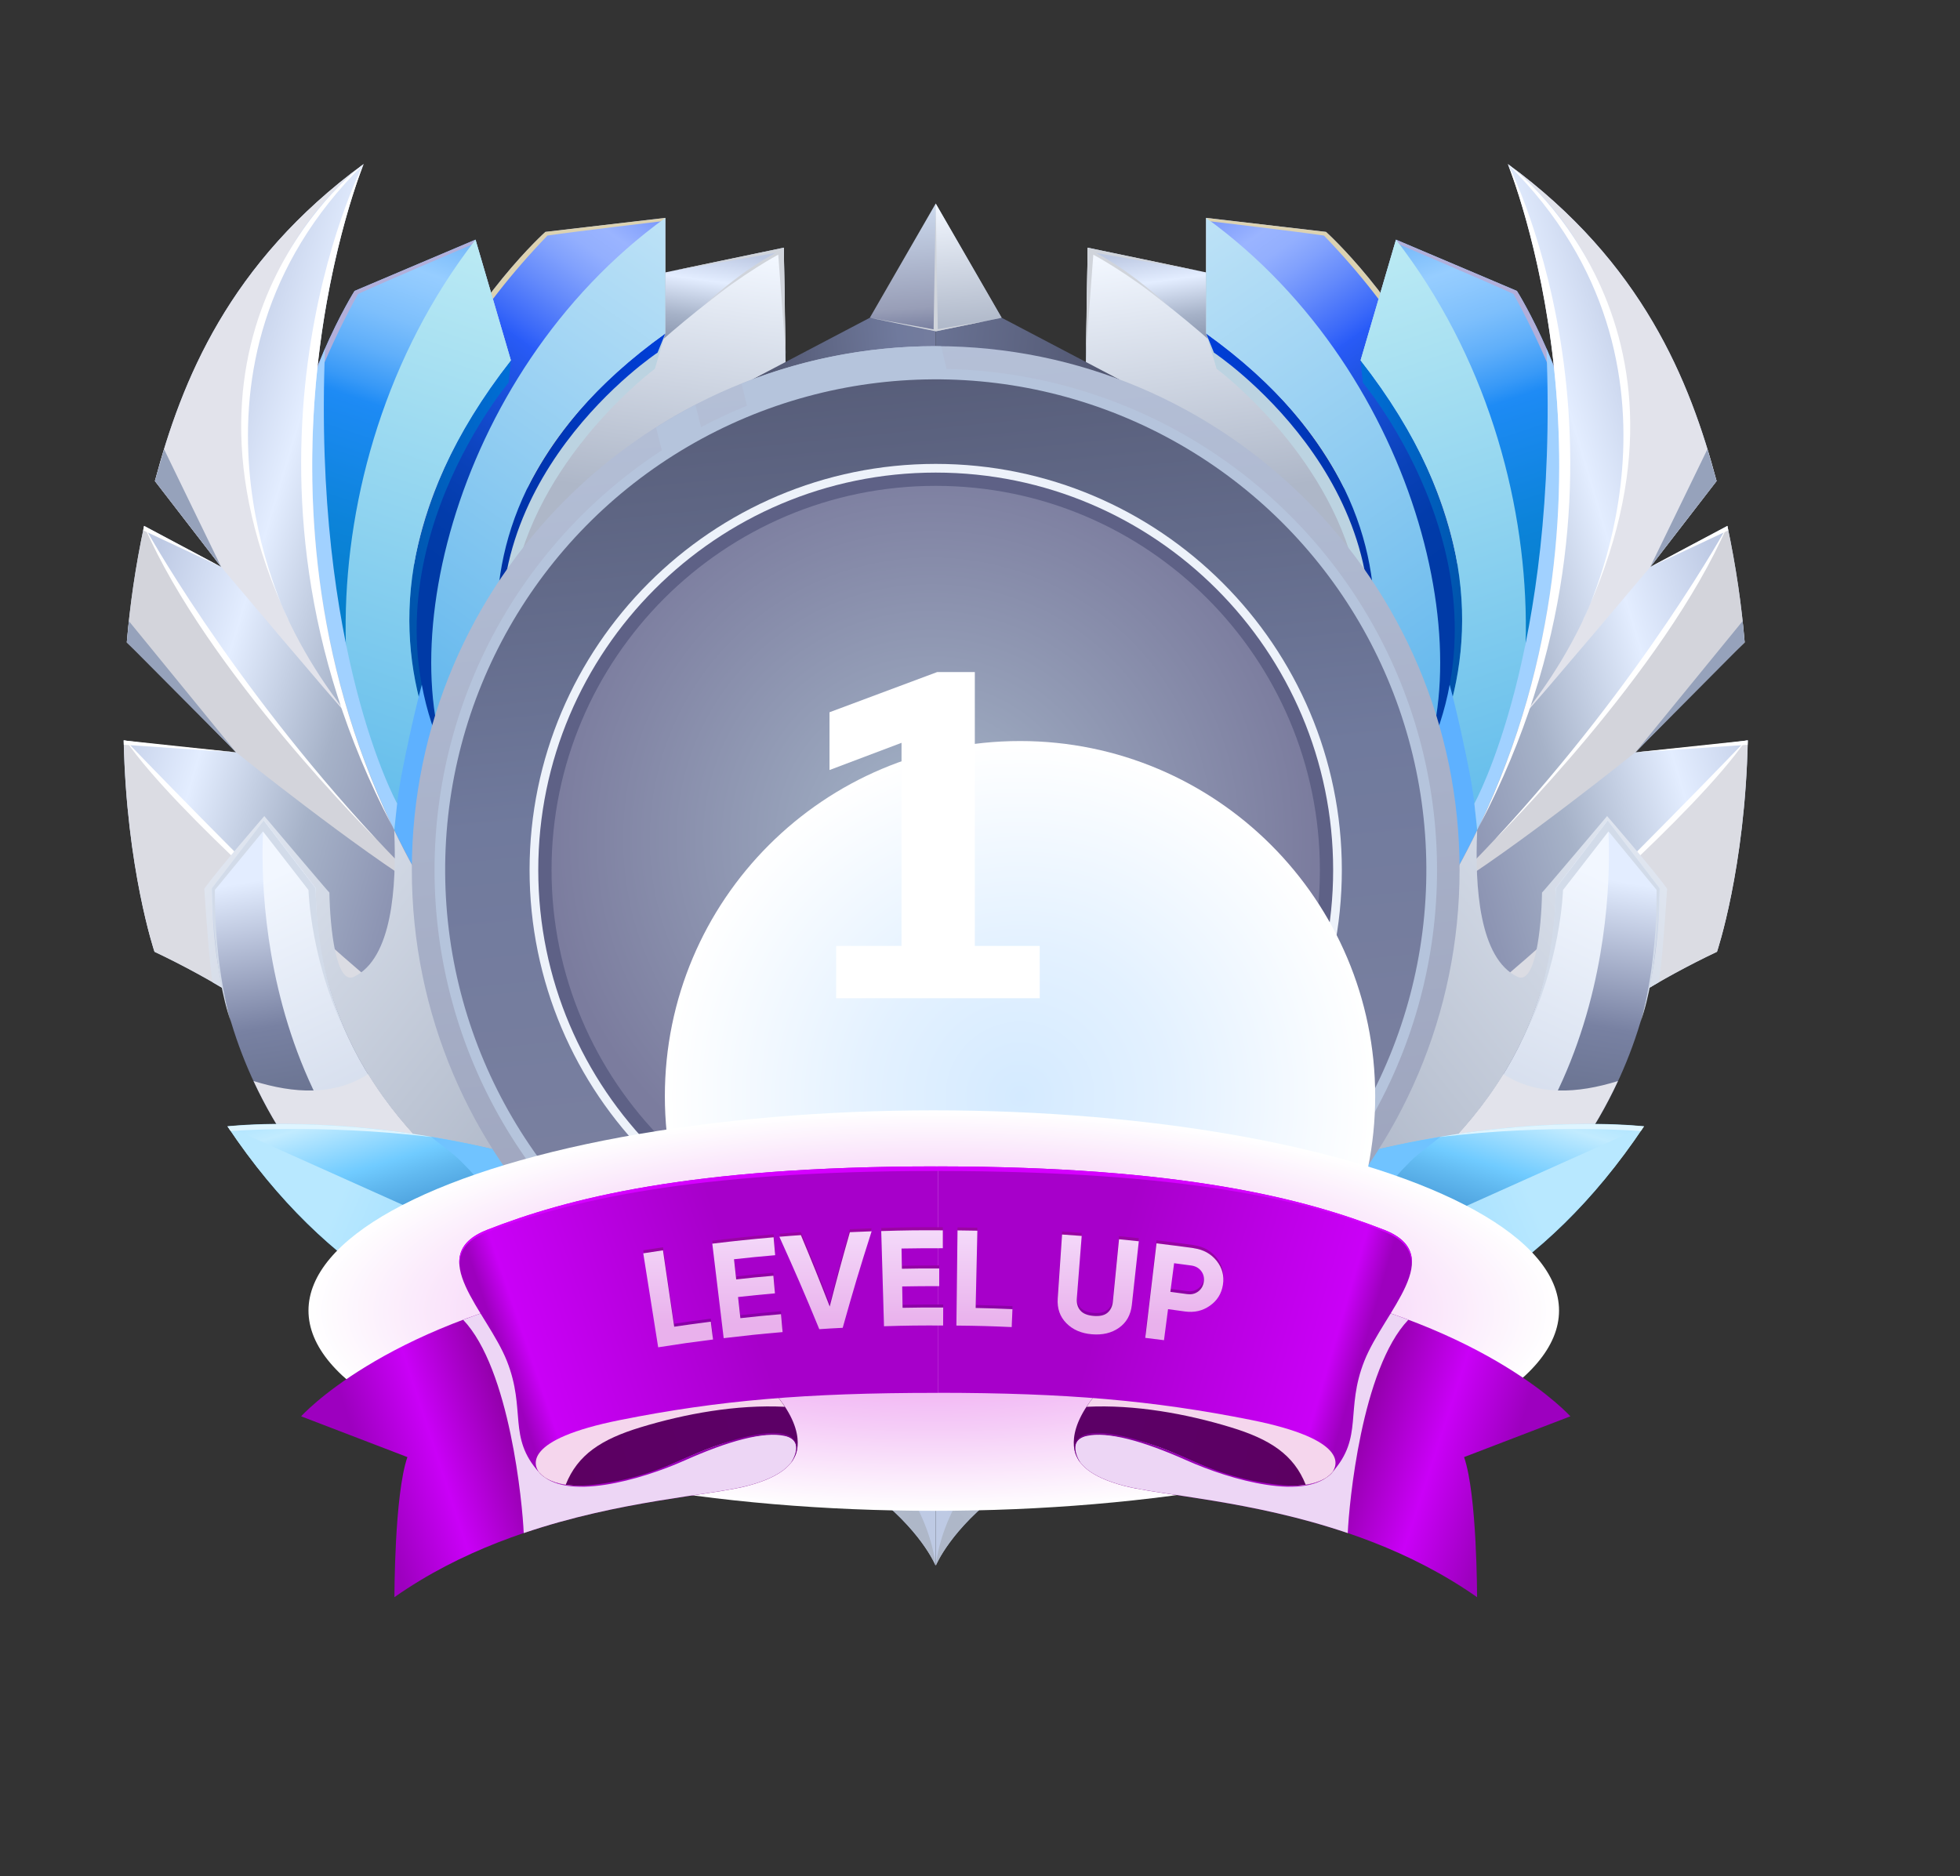 <?xml version="1.0" encoding="UTF-8"?>
<svg xmlns="http://www.w3.org/2000/svg" version="1.1" xmlns:xlink="http://www.w3.org/1999/xlink" viewBox="0 0 261.52 250.36">
  <rect x="0" y="0" width="261.52" height="250.36" fill="#333333" stroke="none"/>
  <defs>
    <style>
      .cls-1 {
        fill: url(#linear-gradient-61);
      }

      .cls-2 {
        fill: url(#linear-gradient-15);
      }

      .cls-3 {
        fill: url(#linear-gradient-13);
      }

      .cls-4 {
        fill: url(#linear-gradient-53);
      }

      .cls-5 {
        fill: url(#linear-gradient-42);
      }

      .cls-6 {
        fill: url(#linear-gradient-46);
      }

      .cls-7 {
        fill: url(#linear-gradient-2);
      }

      .cls-7, .cls-8, .cls-9, .cls-10, .cls-11, .cls-12, .cls-13, .cls-14, .cls-15, .cls-16, .cls-17, .cls-18, .cls-19, .cls-20, .cls-21, .cls-22, .cls-23, .cls-24, .cls-25, .cls-26, .cls-27, .cls-28, .cls-29, .cls-30 {
        mix-blend-mode: multiply;
      }

      .cls-31 {
        fill: #d0d4db;
      }

      .cls-31, .cls-32, .cls-33, .cls-34, .cls-35, .cls-36 {
        mix-blend-mode: overlay;
      }

      .cls-37 {
        fill: url(#linear-gradient-60);
      }

      .cls-8 {
        fill: url(#linear-gradient-9);
      }

      .cls-38 {
        fill: url(#linear-gradient-56);
      }

      .cls-39 {
        fill: url(#linear-gradient-43);
      }

      .cls-40 {
        fill: url(#linear-gradient-25);
      }

      .cls-41 {
        fill: url(#linear-gradient-12);
      }

      .cls-42 {
        fill: url(#linear-gradient-40);
      }

      .cls-32 {
        fill: #b1afda;
      }

      .cls-9 {
        fill: url(#linear-gradient-20);
      }

      .cls-43 {
        fill: url(#linear-gradient-37);
      }

      .cls-10 {
        fill: #dbdce3;
      }

      .cls-44 {
        fill: url(#linear-gradient-55);
      }

      .cls-11 {
        fill: url(#linear-gradient-64);
      }

      .cls-45 {
        fill: #fff;
      }

      .cls-12 {
        fill: url(#linear-gradient-16);
      }

      .cls-46 {
        fill: url(#linear-gradient-39);
      }

      .cls-47 {
        fill: #70c3ff;
      }

      .cls-48 {
        fill: url(#linear-gradient-52);
      }

      .cls-49 {
        fill: url(#linear-gradient-58);
      }

      .cls-50 {
        fill: url(#linear-gradient-47);
      }

      .cls-51 {
        fill: url(#linear-gradient-26);
      }

      .cls-52 {
        fill: #9d00be;
      }

      .cls-13 {
        fill: url(#linear-gradient-24);
      }

      .cls-53 {
        fill: url(#linear-gradient-4);
      }

      .cls-14 {
        fill: #f5d6ed;
      }

      .cls-54 {
        fill: url(#linear-gradient-35);
      }

      .cls-55 {
        fill: url(#linear-gradient-30);
      }

      .cls-56 {
        fill: url(#radial-gradient);
      }

      .cls-57 {
        fill: url(#radial-gradient-3);
      }

      .cls-58 {
        fill: url(#linear-gradient-44);
      }

      .cls-59 {
        fill: url(#linear-gradient-49);
      }

      .cls-60 {
        fill: url(#linear-gradient-3);
      }

      .cls-15 {
        fill: #5eb1ff;
      }

      .cls-16 {
        fill: #d3d4db;
      }

      .cls-17 {
        fill: #e2e3eb;
      }

      .cls-61 {
        fill: url(#linear-gradient-5);
      }

      .cls-33 {
        fill: #dcd2b1;
      }

      .cls-62 {
        fill: url(#linear-gradient-38);
      }

      .cls-63 {
        fill: url(#linear-gradient-22);
      }

      .cls-64 {
        fill: url(#linear-gradient-54);
      }

      .cls-65 {
        isolation: isolate;
      }

      .cls-66 {
        fill: url(#linear-gradient-33);
      }

      .cls-18 {
        fill: url(#linear-gradient-28);
      }

      .cls-67 {
        fill: url(#linear-gradient-51);
      }

      .cls-68 {
        fill: url(#linear-gradient-8);
      }

      .cls-69 {
        fill: url(#linear-gradient-57);
      }

      .cls-19 {
        fill: #edd6f5;
      }

      .cls-70 {
        fill: #96a2bb;
      }

      .cls-71 {
        fill: url(#linear-gradient-62);
      }

      .cls-20 {
        fill: url(#linear-gradient-10);
      }

      .cls-72 {
        fill: url(#linear-gradient-29);
      }

      .cls-73, .cls-35 {
        fill: #b5c4dc;
      }

      .cls-74 {
        fill: url(#linear-gradient-17);
      }

      .cls-75 {
        fill: url(#linear-gradient-50);
      }

      .cls-76 {
        fill: url(#linear-gradient-7);
      }

      .cls-21 {
        fill: #a1d1ff;
      }

      .cls-22 {
        fill: url(#linear-gradient-27);
      }

      .cls-77 {
        fill: url(#linear-gradient-59);
      }

      .cls-78 {
        fill: url(#linear-gradient-11);
      }

      .cls-79 {
        fill: url(#linear-gradient-19);
      }

      .cls-24 {
        fill: url(#linear-gradient-34);
      }

      .cls-25 {
        fill: url(#radial-gradient-2);
      }

      .cls-80 {
        fill: url(#linear-gradient-36);
      }

      .cls-81 {
        fill: url(#linear-gradient-21);
      }

      .cls-36 {
        fill: #d2dbe9;
      }

      .cls-82 {
        fill: url(#linear-gradient-45);
      }

      .cls-83 {
        fill: url(#linear-gradient-48);
      }

      .cls-26 {
        fill: #edf2fa;
      }

      .cls-84 {
        fill: url(#linear-gradient-41);
      }

      .cls-85 {
        fill: url(#linear-gradient);
      }

      .cls-86 {
        fill: url(#linear-gradient-23);
      }

      .cls-87 {
        fill: url(#linear-gradient-31);
      }

      .cls-88 {
        fill: #dff5ff;
      }

      .cls-27 {
        fill: url(#linear-gradient-14);
      }

      .cls-28 {
        fill: url(#linear-gradient-32);
      }

      .cls-89 {
        fill: url(#linear-gradient-63);
      }

      .cls-90 {
        fill: #5e6186;
      }

      .cls-91 {
        fill: #d500ff;
      }

      .cls-29 {
        fill: #bcd3e1;
      }

      .cls-30 {
        fill: url(#linear-gradient-6);
      }

      .cls-92 {
        fill: url(#linear-gradient-18);
      }
    </style>
    <linearGradient id="linear-gradient" x1="159.8" y1="32.76" x2="164.44" y2="65.89" gradientUnits="userSpaceOnUse">
      <stop offset="0" stop-color="#becae4"/>
      <stop offset=".12" stop-color="#e3edff"/>
      <stop offset=".27" stop-color="#a6b2c8"/>
      <stop offset=".32" stop-color="#99a5bc"/>
      <stop offset=".46" stop-color="#767f9a"/>
      <stop offset=".58" stop-color="#606785"/>
      <stop offset=".65" stop-color="#595f7e"/>
    </linearGradient>
    <linearGradient id="linear-gradient-2" x1="159.8" y1="32.76" x2="164.44" y2="65.89" gradientUnits="userSpaceOnUse">
      <stop offset="0" stop-color="#f2f7ff"/>
      <stop offset="1" stop-color="#aeb7c8"/>
    </linearGradient>
    <linearGradient id="linear-gradient-3" x1="132.33" y1="194.31" x2="175.59" y2="181.39" gradientUnits="userSpaceOnUse">
      <stop offset="0" stop-color="#becae4"/>
      <stop offset=".11" stop-color="#a6b2c8"/>
      <stop offset=".15" stop-color="#98a4ba"/>
      <stop offset=".29" stop-color="#737e95"/>
      <stop offset=".41" stop-color="#5c667e"/>
      <stop offset=".48" stop-color="#545e76"/>
      <stop offset=".53" stop-color="#525c75"/>
      <stop offset="1" stop-color="#4a556f"/>
    </linearGradient>
    <linearGradient id="linear-gradient-4" x1="160.94" y1="67.93" x2="184.48" y2="67.93" gradientUnits="userSpaceOnUse">
      <stop offset="0" stop-color="#003fd9"/>
      <stop offset="1" stop-color="#00309f"/>
    </linearGradient>
    <linearGradient id="linear-gradient-5" x1="152.7" y1="-79.02" x2="205.21" y2="16.14" gradientTransform="translate(4.67 119.3) rotate(-5.92)" gradientUnits="userSpaceOnUse">
      <stop offset="0" stop-color="#456bf4"/>
      <stop offset=".03" stop-color="#5074f5"/>
      <stop offset=".08" stop-color="#6d8df9"/>
      <stop offset=".15" stop-color="#9ab4ff"/>
      <stop offset=".18" stop-color="#93affe"/>
      <stop offset=".21" stop-color="#81a1fd"/>
      <stop offset=".25" stop-color="#648afb"/>
      <stop offset=".3" stop-color="#3c6af9"/>
      <stop offset=".32" stop-color="#2a5cf8"/>
      <stop offset=".32" stop-color="#295bf7"/>
      <stop offset=".4" stop-color="#174dd4"/>
      <stop offset=".48" stop-color="#0a42ba"/>
      <stop offset=".55" stop-color="#023cab"/>
      <stop offset=".61" stop-color="#003aa6"/>
    </linearGradient>
    <linearGradient id="linear-gradient-6" x1="147.72" y1="-78.3" x2="202.7" y2="21.35" gradientTransform="translate(4.67 119.3) rotate(-5.92)" gradientUnits="userSpaceOnUse">
      <stop offset="0" stop-color="#cce9f8"/>
      <stop offset=".47" stop-color="#8bcaf1"/>
      <stop offset="1" stop-color="#3ea6ea"/>
    </linearGradient>
    <linearGradient id="linear-gradient-7" x1="239.6" y1="448.85" x2="265.23" y2="448.85" gradientTransform="translate(70.56 -425.53) rotate(16.32)" gradientUnits="userSpaceOnUse">
      <stop offset="0" stop-color="#006fd7"/>
      <stop offset="1" stop-color="#0050a6"/>
    </linearGradient>
    <linearGradient id="linear-gradient-8" x1="191.34" y1="303.88" x2="248.25" y2="407.03" gradientTransform="translate(41.17 -309.59) rotate(10.4)" gradientUnits="userSpaceOnUse">
      <stop offset="0" stop-color="#4599f2"/>
      <stop offset=".03" stop-color="#50a0f3"/>
      <stop offset=".09" stop-color="#6db3f8"/>
      <stop offset=".15" stop-color="#96cdff"/>
      <stop offset=".17" stop-color="#8fc9fe"/>
      <stop offset=".21" stop-color="#7dbffc"/>
      <stop offset=".25" stop-color="#60affa"/>
      <stop offset=".29" stop-color="#3899f7"/>
      <stop offset=".31" stop-color="#1e8bf5"/>
      <stop offset=".32" stop-color="#1c8af3"/>
      <stop offset=".45" stop-color="#0c83d9"/>
      <stop offset=".56" stop-color="#037eca"/>
      <stop offset=".65" stop-color="#007dc5"/>
    </linearGradient>
    <linearGradient id="linear-gradient-9" x1="185.9" y1="304.69" x2="245.49" y2="412.69" gradientTransform="translate(41.17 -309.59) rotate(10.4)" gradientUnits="userSpaceOnUse">
      <stop offset="0" stop-color="#caf2f5"/>
      <stop offset=".47" stop-color="#89d0ef"/>
      <stop offset="1" stop-color="#3da9e8"/>
    </linearGradient>
    <linearGradient id="linear-gradient-10" x1="174.54" y1="175.78" x2="129.67" y2="205.01" xlink:href="#linear-gradient-2"/>
    <linearGradient id="linear-gradient-11" x1="129.63" y1="120.91" x2="233.44" y2="89.9" gradientUnits="userSpaceOnUse">
      <stop offset=".39" stop-color="#72779d"/>
      <stop offset=".48" stop-color="#797fa3"/>
      <stop offset=".61" stop-color="#8e96b4"/>
      <stop offset=".73" stop-color="#a6b2c8"/>
      <stop offset=".88" stop-color="#e3edff"/>
      <stop offset="1" stop-color="#becae4"/>
    </linearGradient>
    <linearGradient id="linear-gradient-12" x1="134.51" y1="137.16" x2="238.29" y2="106.15" gradientUnits="userSpaceOnUse">
      <stop offset="0" stop-color="#676e8b"/>
      <stop offset=".09" stop-color="#5f6782"/>
      <stop offset=".17" stop-color="#545e76"/>
      <stop offset=".39" stop-color="#676e8b"/>
      <stop offset=".46" stop-color="#6e7692"/>
      <stop offset=".58" stop-color="#848ea7"/>
      <stop offset=".73" stop-color="#a6b2c8"/>
      <stop offset=".88" stop-color="#e3edff"/>
      <stop offset="1" stop-color="#becae4"/>
    </linearGradient>
    <linearGradient id="linear-gradient-13" x1="144.1" y1="169.26" x2="247.88" y2="138.26" xlink:href="#linear-gradient-12"/>
    <linearGradient id="linear-gradient-14" x1="238.38" y1="102.85" x2="175.86" y2="152.55" xlink:href="#linear-gradient-2"/>
    <linearGradient id="linear-gradient-15" x1="207.45" y1="109.11" x2="197.03" y2="171.43" gradientUnits="userSpaceOnUse">
      <stop offset="0" stop-color="#e3edff"/>
      <stop offset=".11" stop-color="#e3edff"/>
      <stop offset=".42" stop-color="#7881a2"/>
      <stop offset=".83" stop-color="#545e76"/>
      <stop offset=".91" stop-color="#5f6782"/>
      <stop offset="1" stop-color="#676e8b"/>
    </linearGradient>
    <linearGradient id="linear-gradient-16" x1="212.27" y1="116.3" x2="182.76" y2="180.28" gradientUnits="userSpaceOnUse">
      <stop offset="0" stop-color="#f2f7ff"/>
      <stop offset="1" stop-color="#b3bfd7"/>
    </linearGradient>
    <linearGradient id="linear-gradient-17" x1="192.15" y1="228.72" x2="180.11" y2="281.27" gradientTransform="translate(13.09 -104.84) rotate(3.97)" gradientUnits="userSpaceOnUse">
      <stop offset="0" stop-color="#96dbff"/>
      <stop offset=".14" stop-color="#c1ebff"/>
      <stop offset=".28" stop-color="#70cbff"/>
      <stop offset=".33" stop-color="#61b9f0"/>
      <stop offset=".45" stop-color="#4293d2"/>
      <stop offset=".55" stop-color="#2f7bbf"/>
      <stop offset=".61" stop-color="#2873b9"/>
      <stop offset="1" stop-color="#1a6ca2"/>
    </linearGradient>
    <linearGradient id="linear-gradient-18" x1="152.96" y1="282.88" x2="210.6" y2="253.69" gradientTransform="translate(13.09 -104.84) rotate(3.97)" gradientUnits="userSpaceOnUse">
      <stop offset="0" stop-color="#5cbfff"/>
      <stop offset="1" stop-color="#b8e8ff"/>
    </linearGradient>
    <linearGradient id="linear-gradient-19" x1="2537.35" y1="32.76" x2="2541.99" y2="65.89" gradientTransform="translate(2627.26) rotate(-180) scale(1 -1)" xlink:href="#linear-gradient"/>
    <linearGradient id="linear-gradient-20" x1="2537.35" y1="32.76" x2="2541.99" y2="65.89" gradientTransform="translate(2627.26) rotate(-180) scale(1 -1)" xlink:href="#linear-gradient-2"/>
    <linearGradient id="linear-gradient-21" x1="2509.88" y1="194.31" x2="2553.14" y2="181.39" gradientTransform="translate(2627.26) rotate(-180) scale(1 -1)" xlink:href="#linear-gradient-3"/>
    <linearGradient id="linear-gradient-22" x1="2538.49" x2="2562.03" gradientTransform="translate(2627.26) rotate(-180) scale(1 -1)" xlink:href="#linear-gradient-4"/>
    <linearGradient id="linear-gradient-23" x1="2517.47" y1="166.32" x2="2569.98" y2="261.49" gradientTransform="translate(2622.59 119.3) rotate(-174.08) scale(1 -1)" xlink:href="#linear-gradient-5"/>
    <linearGradient id="linear-gradient-24" x1="2512.49" y1="167.05" x2="2567.47" y2="266.69" gradientTransform="translate(2622.59 119.3) rotate(-174.08) scale(1 -1)" xlink:href="#linear-gradient-6"/>
    <linearGradient id="linear-gradient-25" x1="2521.37" y1="-219.25" x2="2547" y2="-219.25" gradientTransform="translate(2556.71 -425.53) rotate(163.68) scale(1 -1)" xlink:href="#linear-gradient-7"/>
    <linearGradient id="linear-gradient-26" x1="2529.78" y1="-125.25" x2="2586.7" y2="-22.1" gradientTransform="translate(2586.09 -309.59) rotate(169.6) scale(1 -1)" xlink:href="#linear-gradient-8"/>
    <linearGradient id="linear-gradient-27" x1="2524.34" y1="-124.44" x2="2583.94" y2="-16.44" gradientTransform="translate(2586.09 -309.59) rotate(169.6) scale(1 -1)" xlink:href="#linear-gradient-9"/>
    <linearGradient id="linear-gradient-28" x1="2552.09" y1="175.78" x2="2507.22" y2="205.01" gradientTransform="translate(2627.26) rotate(-180) scale(1 -1)" xlink:href="#linear-gradient-2"/>
    <linearGradient id="linear-gradient-29" x1="2507.18" y1="120.91" x2="2610.99" y2="89.9" gradientTransform="translate(2627.26) rotate(-180) scale(1 -1)" xlink:href="#linear-gradient-11"/>
    <linearGradient id="linear-gradient-30" x1="2512.07" y1="137.16" x2="2615.84" y2="106.16" gradientTransform="translate(2627.26) rotate(-180) scale(1 -1)" xlink:href="#linear-gradient-12"/>
    <linearGradient id="linear-gradient-31" x1="2521.65" y1="169.26" x2="2625.44" y2="138.26" gradientTransform="translate(2627.26) rotate(-180) scale(1 -1)" xlink:href="#linear-gradient-12"/>
    <linearGradient id="linear-gradient-32" x1="2615.93" y1="102.85" x2="2553.41" y2="152.55" gradientTransform="translate(2627.26) rotate(-180) scale(1 -1)" xlink:href="#linear-gradient-2"/>
    <linearGradient id="linear-gradient-33" x1="2585" y1="109.11" x2="2574.58" y2="171.43" gradientTransform="translate(2627.26) rotate(-180) scale(1 -1)" xlink:href="#linear-gradient-15"/>
    <linearGradient id="linear-gradient-34" x1="2589.82" y1="116.3" x2="2560.31" y2="180.28" gradientTransform="translate(2627.26) rotate(-180) scale(1 -1)" xlink:href="#linear-gradient-16"/>
    <linearGradient id="linear-gradient-35" x1="2563.98" y1="63.96" x2="2551.93" y2="116.51" gradientTransform="translate(2614.18 -104.84) rotate(176.03) scale(1 -1)" xlink:href="#linear-gradient-17"/>
    <linearGradient id="linear-gradient-36" x1="2524.79" y1="118.12" x2="2582.43" y2="88.92" gradientTransform="translate(2614.18 -104.84) rotate(176.03) scale(1 -1)" xlink:href="#linear-gradient-18"/>
    <linearGradient id="linear-gradient-37" x1="100.6" y1="48.53" x2="142.9" y2="44.23" gradientUnits="userSpaceOnUse">
      <stop offset="0" stop-color="#50556f"/>
      <stop offset=".46" stop-color="#707a9d"/>
      <stop offset="1" stop-color="#8184a1"/>
    </linearGradient>
    <linearGradient id="linear-gradient-38" x1="2776.16" y1="48.53" x2="2818.46" y2="44.23" gradientTransform="translate(2925.27) rotate(-180) scale(1 -1)" gradientUnits="userSpaceOnUse">
      <stop offset="0" stop-color="#50556f"/>
      <stop offset=".74" stop-color="#707a9d"/>
    </linearGradient>
    <linearGradient id="linear-gradient-39" x1="115.89" y1="28.37" x2="132.66" y2="192.41" gradientUnits="userSpaceOnUse">
      <stop offset="0" stop-color="#b8c4db"/>
      <stop offset="1" stop-color="#989eb7"/>
    </linearGradient>
    <linearGradient id="linear-gradient-40" x1="116.46" y1="33.93" x2="132.16" y2="187.57" gradientTransform="translate(.68 -.73) rotate(.34)" xlink:href="#linear-gradient-37"/>
    <radialGradient id="radial-gradient" cx="124.26" cy="111.95" fx="124.26" fy="111.95" r="51.26" gradientUnits="userSpaceOnUse">
      <stop offset="0" stop-color="#a6b6c9"/>
      <stop offset="1" stop-color="#7b7c9e"/>
    </radialGradient>
    <radialGradient id="radial-gradient-2" cx="136.1" cy="146.27" fx="136.1" fy="146.27" r="47.39" gradientUnits="userSpaceOnUse">
      <stop offset="0" stop-color="#d4eaff"/>
      <stop offset=".42" stop-color="#e3f1ff"/>
      <stop offset="1" stop-color="#fff"/>
    </radialGradient>
    <radialGradient id="radial-gradient-3" cx="123.9" cy="-373.71" fx="123.9" fy="-373.71" r="83.43" gradientTransform="translate(.69 294.54) scale(1 .32)" gradientUnits="userSpaceOnUse">
      <stop offset="0" stop-color="#ec95f0"/>
      <stop offset=".2" stop-color="#eea4f2"/>
      <stop offset=".58" stop-color="#f5ccf7"/>
      <stop offset="1" stop-color="#fff"/>
    </radialGradient>
    <linearGradient id="linear-gradient-41" x1="146.34" y1="179.77" x2="200.56" y2="197.49" gradientUnits="userSpaceOnUse">
      <stop offset="0" stop-color="#750083"/>
      <stop offset=".61" stop-color="#89009d"/>
      <stop offset=".83" stop-color="#ca00f7"/>
      <stop offset="1" stop-color="#9d00bf"/>
    </linearGradient>
    <linearGradient id="linear-gradient-42" x1="143.31" y1="187.76" x2="177.67" y2="197.2" gradientUnits="userSpaceOnUse">
      <stop offset=".17" stop-color="#5c0066"/>
      <stop offset=".77" stop-color="#5c0063"/>
      <stop offset="1" stop-color="#5d005f"/>
    </linearGradient>
    <linearGradient id="linear-gradient-43" x1="613.17" y1="179.77" x2="667.39" y2="197.49" gradientTransform="translate(716.54) rotate(-180) scale(1 -1)" xlink:href="#linear-gradient-41"/>
    <linearGradient id="linear-gradient-44" x1="610.15" y1="187.76" x2="644.51" y2="197.2" gradientTransform="translate(716.54) rotate(-180) scale(1 -1)" xlink:href="#linear-gradient-42"/>
    <linearGradient id="linear-gradient-45" x1="610.22" y1="194.79" x2="644.6" y2="194.79" gradientTransform="translate(716.54) rotate(-180) scale(1 -1)" gradientUnits="userSpaceOnUse">
      <stop offset="0" stop-color="#770089"/>
      <stop offset=".5" stop-color="#9d00bf"/>
      <stop offset="1" stop-color="#a700bf"/>
    </linearGradient>
    <linearGradient id="linear-gradient-46" x1="68.2" y1="184.12" x2="115.53" y2="167.94" gradientUnits="userSpaceOnUse">
      <stop offset="0" stop-color="#9d00be"/>
      <stop offset=".07" stop-color="#ca00f7"/>
      <stop offset=".66" stop-color="#a700ca"/>
    </linearGradient>
    <linearGradient id="linear-gradient-47" x1="127.58" y1="166.83" x2="181.22" y2="182.43" gradientUnits="userSpaceOnUse">
      <stop offset=".37" stop-color="#a700ca"/>
      <stop offset=".93" stop-color="#ca00f7"/>
      <stop offset="1" stop-color="#9d00be"/>
    </linearGradient>
    <linearGradient id="linear-gradient-48" x1="90.49" y1="160.64" x2="90.49" y2="176.21" gradientUnits="userSpaceOnUse">
      <stop offset="0" stop-color="#9e06a1"/>
      <stop offset="1" stop-color="#8900a7"/>
    </linearGradient>
    <linearGradient id="linear-gradient-49" x1="99.73" y1="160.64" x2="99.73" y2="176.21" xlink:href="#linear-gradient-48"/>
    <linearGradient id="linear-gradient-50" x1="110.14" y1="160.64" x2="110.14" y2="176.21" xlink:href="#linear-gradient-48"/>
    <linearGradient id="linear-gradient-51" x1="121.72" y1="160.64" x2="121.72" y2="176.21" xlink:href="#linear-gradient-48"/>
    <linearGradient id="linear-gradient-52" x1="131.35" y1="160.64" x2="131.35" y2="176.21" xlink:href="#linear-gradient-48"/>
    <linearGradient id="linear-gradient-53" x1="146.53" y1="160.64" x2="146.53" y2="176.21" xlink:href="#linear-gradient-48"/>
    <linearGradient id="linear-gradient-54" x1="158.02" y1="160.64" x2="158.02" y2="176.21" xlink:href="#linear-gradient-48"/>
    <linearGradient id="linear-gradient-55" x1="90.49" y1="161.04" x2="90.49" y2="176.61" gradientUnits="userSpaceOnUse">
      <stop offset="0" stop-color="#f7e4fd"/>
      <stop offset="1" stop-color="#e9b1ec"/>
    </linearGradient>
    <linearGradient id="linear-gradient-56" x1="99.73" y1="161.04" x2="99.73" y2="176.61" xlink:href="#linear-gradient-55"/>
    <linearGradient id="linear-gradient-57" x1="110.14" y1="161.04" x2="110.14" y2="176.61" xlink:href="#linear-gradient-55"/>
    <linearGradient id="linear-gradient-58" x1="121.72" y1="161.04" x2="121.72" y2="176.61" xlink:href="#linear-gradient-55"/>
    <linearGradient id="linear-gradient-59" x1="131.35" y1="161.04" x2="131.35" y2="176.61" xlink:href="#linear-gradient-55"/>
    <linearGradient id="linear-gradient-60" x1="146.53" y1="161.04" x2="146.53" y2="176.61" xlink:href="#linear-gradient-55"/>
    <linearGradient id="linear-gradient-61" x1="158.02" y1="161.04" x2="158.02" y2="176.61" xlink:href="#linear-gradient-55"/>
    <linearGradient id="linear-gradient-62" x1="143.38" x2="177.76" gradientTransform="matrix(1,0,0,1,0,0)" xlink:href="#linear-gradient-45"/>
    <linearGradient id="linear-gradient-63" x1="123.77" y1="27.69" x2="124.99" y2="44.23" gradientUnits="userSpaceOnUse">
      <stop offset="0" stop-color="#cbd8ec"/>
      <stop offset=".8" stop-color="#989eb7"/>
      <stop offset="1" stop-color="#767d9e"/>
    </linearGradient>
    <linearGradient id="linear-gradient-64" x1="128.08" y1="27.37" x2="129.3" y2="43.91" xlink:href="#linear-gradient-2"/>
  </defs>
  <!-- Generator: Adobe Illustrator 28.7.1, SVG Export Plug-In . SVG Version: 1.2.0 Build 142)  -->
  <g class="cls-65">
    <g id="Layer_1">
      <g>
        <g>
          <polygon class="cls-85" points="184.44 85.69 177.89 42.4 164.68 37.13 145.13 33.05 144.88 49.21 153.48 58.82 184.44 85.69"/>
          <path class="cls-7" d="M145.13,33.05l-.25,16.16,8.6,9.61,30.95,26.87-1.11-7.32c-1.79-22.32-38.2-45.32-38.2-45.32Z"/>
          <path class="cls-60" d="M124.85,195.18v13.72s7.9-19.36,48.17-22.03l3.3-7.67s-7.35-9.83-30.46-1.09c-18.47,6.99-21.01,17.07-21.01,17.07Z"/>
          <g>
            <path class="cls-29" d="M160.94,44.5l1.39,4.71s14.77,10.91,18.56,27.37l4.08,3.54s-1.48-22.83-24.03-35.62Z"/>
            <path class="cls-53" d="M160.94,44.5l1.03,2.55s25.99,17.24,19.87,44.32h2s6.66-31.66-22.9-46.87Z"/>
            <path class="cls-61" d="M177.58,104.38s20.97-32.83-16.65-59.88v-15.42l15.99,1.87s39.26,35.13,10.45,76.27l-9.8-2.84Z"/>
            <path class="cls-33" d="M176.64,31.43c-3.42-.51-15.17-1.9-15.17-1.9,0,0,.13,9.83-.13,14.53,14.07,10.51,17.82,20.32,18.06,21.18-5.94-11.85-15.47-18.62-18.46-20.75v-15.42l15.99,1.87s39.26,35.13,10.45,76.27c0,0,28.49-35.05-10.74-75.79Z"/>
            <path class="cls-30" d="M177.58,104.38l9.8,2.84c11.36-16.81,2.46-57.2-26.45-78.14v15.42c37.62,27.05,16.65,59.88,16.65,59.88Z"/>
          </g>
          <g>
            <path class="cls-76" d="M181.54,48.08l.3,2.98s21.88,25.95,7.2,52.37l2.09.61s16.64-31.03-9.58-55.96Z"/>
            <path class="cls-68" d="M180.62,115.72s31.95-27.88.93-67.64l4.72-16.1,16.13,6.84s30.59,48.21-12.08,82.38l-9.7-5.48Z"/>
            <path class="cls-32" d="M201.95,39.23c-3.42-1.58-15.27-6.62-15.27-6.62,0,0-2.87,10.31-4.58,15.14,11.48,15.28,12.4,26.68,12.39,27.65-2.58-14.19-10.46-24.18-12.94-27.32l4.72-16.1,16.13,6.84s30.59,48.21-12.08,82.38c0,0,41.1-28.33,11.63-81.96Z"/>
            <path class="cls-8" d="M180.62,115.72l9.7,5.48c17.01-14.08,19.73-58.51-4.06-89.22l-4.72,16.1c31.02,39.76-.93,67.64-.93,67.64Z"/>
            <path class="cls-15" d="M195.47,100.11c-.52-2.55-1.39-6.37-2.04-8.74-2.55,14-12.81,24.35-12.81,24.35l9.7,5.48c2.62-2.17,4.85-5.73,6.75-9.19-.14-4.79-.73-7.7-1.59-11.9Z"/>
            <path class="cls-21" d="M206.34,46.51l2.53,6.48s5.36,27.59-11.76,57.81l-.39-3.58s11.25-20.24,9.62-60.71Z"/>
          </g>
          <path class="cls-20" d="M137.15,190.08c-11.67,8.29-12.27,18.82-12.27,18.82,0,0,7.9-19.66,48.14-22.03,0,0,.79-2.37,2.62-6.25-6.19-.61-26.03.62-38.49,9.47Z"/>
          <path class="cls-78" d="M218.21,100.39s9.51-9.95,14.58-14.68c-.41-4.91-1.15-10.11-2.31-15.54-3.39,1.79-10.29,5.48-10.29,5.48,0,0,5.75-7.45,8.85-11.47-3.57-13.38-9.84-29.1-27.85-42.3,0,0,40.73,99.28-76.33,154.01v24.08c2.02-4.44,5.06-8.27,9.46-11.66,5.79-4.47,12.81-7.1,19.96-8.42,7.21-1.33,14.67-1.49,22.06-.71,6.14-12.51,21.62-37.4,52.76-52.18,0,0,3.75-11.11,4.11-28.21-5.08.71-14.99,1.59-14.99,1.59Z"/>
          <path class="cls-41" d="M189.7,123.76c1.69-2.41,3.19-4.95,4.59-7.54-1.4,2.52-2.93,5.03-4.59,7.54Z"/>
          <path class="cls-17" d="M229.04,64.19c-3.57-13.38-9.84-29.1-27.85-42.3,0,0,15.51,10.71,15.96,33.97.47,23.9-13.9,39.22-14.11,39.89,2.24-2.41,17.15-20.09,17.15-20.09,0,0,5.75-7.45,8.85-11.47Z"/>
          <path class="cls-45" d="M201.18,21.89s17.73,43.19-3.78,88.3c24.73-47.13,3.99-88.14,3.78-88.3Z"/>
          <path class="cls-16" d="M218.21,100.39s9.51-9.95,14.58-14.68c-.41-4.91-1.15-10.11-2.31-15.54-.61.32-6.23,17.1-37.87,48.91,9.34-5.64,25.6-18.7,25.6-18.7Z"/>
          <path class="cls-10" d="M124.89,180.91s60.26-17.92,69.26-27.88c8.45-9.34,19.86-18.87,34.94-26.03,0,0,3.75-11.11,4.11-28.21-.09.01-.19.03-.29.04-11.48,13.29-47.26,51.13-108.02,82.07Z"/>
          <polygon class="cls-70" points="229.04 64.19 227.82 59.94 220.18 75.66 229.04 64.19"/>
          <polygon class="cls-70" points="232.51 82.88 218.21 100.39 232.78 85.72 232.51 82.88"/>
          <path class="cls-45" d="M232.91,98.84s-17.6,18.31-27.96,27.92c0,0,21.17-18.1,27.96-27.92Z"/>
          <path class="cls-3" d="M142.58,166.62c-5.45,3.21-11.34,6.31-17.69,9.28v2.21c5.94-3.76,11.84-7.59,17.69-11.49Z"/>
          <path class="cls-45" d="M201.18,21.89s28.76,21.09,9.97,60.99c0,0,17.43-33.93-9.97-60.99Z"/>
          <path class="cls-45" d="M230.48,70.18s-11.07,20.29-31.01,41.83c0,0,22.59-22.37,31.01-41.83Z"/>
          <path class="cls-27" d="M214.43,108.9s-8.56,10.14-8.68,10.2c-.09,4.88-.91,12.36-3.27,11.24-5.09-2.42-5.72-11.96-5.38-19.54-6.7,13.84-17.13,27.83-32.9,40.8,2.09,7.4,6.81,14.73,11.23,20.56.89,1.17,1.82,2.29,2.77,3.39,6.48-11.98,19.67-31,43.13-44.48.3-1.32.85-8.29,1.11-12.48-1.67-2.38-8.01-9.7-8.01-9.7Z"/>
          <g>
            <path class="cls-2" d="M189.88,173.42l-7.72-11.5c11.6-7.78,25.42-21.62,25.42-43.39l6.93-9.05,6.93,9.05c0,27.88-17.16,45.24-31.56,54.89Z"/>
            <path class="cls-12" d="M186.91,169l-4.75-7.08c11.6-7.78,25.42-21.62,25.42-43.39l6.93-9.05s4.06,40.05-27.59,59.53Z"/>
            <path class="cls-17" d="M200.6,143.33c-5.05,8.23-12.08,14.32-18.44,18.59l7.72,11.5c9.31-6.24,19.77-15.72,26-29.17-5.41,1.68-10.76,1.99-15.28-.92Z"/>
            <path class="cls-36" d="M202.97,139s4.43-7.71,4.61-20.47l6.93-9.05,6.93,9.05s-.15,11.26-2.55,17.83c0,0,2.19-6.77,2.15-17.61l-6.42-7.81-6.07,7.82s-.27,10.12-5.56,20.24Z"/>
          </g>
          <g>
            <path class="cls-74" d="M144.29,169.8l9.19,10.03s38.75,11.15,65.87-29.54c0,0-36.54-4.44-75.06,19.51Z"/>
            <g class="cls-23">
              <path class="cls-92" d="M153.48,179.83s38.75,11.15,65.87-29.54l-65.87,29.54Z"/>
            </g>
            <g class="cls-23">
              <path class="cls-47" d="M178.08,172.18c1-4.57,3.25-8.81,6.04-12.53,1.24-1.66,2.6-3.23,4.08-4.69,1.2-1.19,2.67-2.16,3.97-3.26-13.42,2.25-30.43,7.27-47.87,18.11l9.19,10.03s10.45,3,24.29.2c-.35-2.55-.28-5.18.31-7.85Z"/>
            </g>
            <path class="cls-88" d="M192.16,151.7s13.24-2.55,27.19-1.4l-.42.63s-11.61-1.01-26.77.78Z"/>
          </g>
          <polygon class="cls-45" points="220.18 75.66 230.6 70.77 230.48 70.18 220.18 75.66"/>
          <polygon class="cls-45" points="218.21 100.39 233.18 99.38 233.2 98.8 218.21 100.39"/>
          <path class="cls-31" d="M159.75,36.1l-14.62-3.05-.25,14.2,1-13.27s4.68,2.49,9.97,6.81c-5.58-5.11-9.66-7.05-9.66-7.05l13.56,2.36Z"/>
        </g>
        <g>
          <polygon class="cls-79" points="65.27 85.69 71.82 42.4 85.03 37.13 104.58 33.05 104.82 49.21 96.23 58.82 65.27 85.69"/>
          <path class="cls-9" d="M104.58,33.05l.25,16.16-8.6,9.61-30.95,26.87,1.11-7.32c1.79-22.32,38.2-45.32,38.2-45.32Z"/>
          <path class="cls-81" d="M124.85,195.18v13.72s-7.9-19.36-48.17-22.03l-3.3-7.67s7.35-9.83,30.46-1.09c18.47,6.99,21.01,17.07,21.01,17.07Z"/>
          <g>
            <path class="cls-29" d="M88.77,44.5l-1.39,4.71s-14.77,10.91-18.56,27.37l-4.08,3.54s1.48-22.83,24.03-35.62Z"/>
            <path class="cls-63" d="M88.77,44.5l-1.03,2.55s-25.99,17.24-19.87,44.32h-2s-6.66-31.66,22.9-46.87Z"/>
            <path class="cls-86" d="M72.12,104.38s-20.97-32.83,16.65-59.88v-15.42l-15.99,1.87s-39.26,35.13-10.45,76.27l9.8-2.84Z"/>
            <path class="cls-33" d="M73.06,31.43c3.42-.51,15.17-1.9,15.17-1.9,0,0-.13,9.83.13,14.53-14.07,10.51-17.82,20.32-18.06,21.18,5.94-11.85,15.47-18.62,18.46-20.75v-15.42l-15.99,1.87s-39.26,35.13-10.45,76.27c0,0-28.49-35.05,10.74-75.79Z"/>
            <path class="cls-13" d="M72.12,104.38l-9.8,2.84c-11.36-16.81-2.46-57.2,26.45-78.14v15.42c-37.62,27.05-16.65,59.88-16.65,59.88Z"/>
          </g>
          <g>
            <path class="cls-40" d="M68.16,48.08l-.3,2.98s-21.88,25.95-7.2,52.37l-2.09.61s-16.64-31.03,9.58-55.96Z"/>
            <path class="cls-51" d="M69.09,115.72s-31.95-27.88-.93-67.64l-4.72-16.1-16.13,6.84s-30.59,48.21,12.08,82.38l9.7-5.48Z"/>
            <path class="cls-32" d="M47.76,39.23c3.42-1.58,15.27-6.62,15.27-6.62,0,0,2.87,10.31,4.58,15.14-11.48,15.28-12.4,26.68-12.39,27.65,2.58-14.19,10.46-24.18,12.94-27.32l-4.72-16.1-16.13,6.84s-30.59,48.21,12.08,82.38c0,0-41.1-28.33-11.63-81.96Z"/>
            <path class="cls-22" d="M69.09,115.72l-9.7,5.48c-17.01-14.08-19.73-58.51,4.06-89.22l4.72,16.1c-31.02,39.76.93,67.64.93,67.64Z"/>
            <path class="cls-15" d="M54.24,100.11c.52-2.55,1.39-6.37,2.04-8.74,2.55,14,12.81,24.35,12.81,24.35l-9.7,5.48c-2.62-2.17-4.85-5.73-6.75-9.19.14-4.79.73-7.7,1.59-11.9Z"/>
            <path class="cls-21" d="M43.37,46.51l-2.53,6.48s-5.36,27.59,11.76,57.81l.39-3.58s-11.25-20.24-9.62-60.71Z"/>
          </g>
          <path class="cls-18" d="M112.55,190.08c11.67,8.29,12.27,18.82,12.27,18.82,0,0-7.9-19.66-48.14-22.03,0,0-.79-2.37-2.62-6.25,6.19-.61,26.03.62,38.49,9.47Z"/>
          <path class="cls-72" d="M31.5,100.39s-9.51-9.95-14.58-14.68c.41-4.91,1.15-10.11,2.31-15.54,3.39,1.79,10.29,5.48,10.29,5.48,0,0-5.75-7.45-8.85-11.47,3.57-13.38,9.84-29.1,27.85-42.3,0,0-40.73,99.28,76.33,154.01v24.08c-2.02-4.44-5.06-8.27-9.46-11.66-5.79-4.47-12.81-7.1-19.96-8.42-7.21-1.33-14.67-1.49-22.06-.71-6.14-12.51-21.62-37.4-52.76-52.18,0,0-3.75-11.11-4.11-28.21,5.08.71,14.99,1.59,14.99,1.59Z"/>
          <path class="cls-55" d="M60.01,123.76c-1.7-2.41-3.19-4.95-4.59-7.54,1.4,2.52,2.93,5.03,4.59,7.54Z"/>
          <path class="cls-17" d="M20.67,64.19c3.57-13.38,9.84-29.1,27.85-42.3,0,0-15.51,10.71-15.96,33.97-.47,23.9,13.9,39.22,14.11,39.89-2.24-2.41-17.15-20.09-17.15-20.09,0,0-5.75-7.45-8.85-11.47Z"/>
          <path class="cls-45" d="M48.52,21.89s-17.73,43.19,3.78,88.3c-24.73-47.13-3.99-88.14-3.78-88.3Z"/>
          <path class="cls-16" d="M31.5,100.39s-9.51-9.95-14.58-14.68c.41-4.91,1.15-10.11,2.31-15.54.61.32,6.23,17.1,37.87,48.91-9.34-5.64-25.6-18.7-25.6-18.7Z"/>
          <path class="cls-10" d="M124.82,180.91s-60.26-17.92-69.26-27.88c-8.45-9.34-19.86-18.87-34.94-26.03,0,0-3.75-11.11-4.11-28.21.09.01.19.03.29.04,11.48,13.29,47.26,51.13,108.02,82.07Z"/>
          <polygon class="cls-70" points="20.67 64.19 21.89 59.94 29.52 75.66 20.67 64.19"/>
          <polygon class="cls-70" points="17.2 82.88 31.5 100.39 16.92 85.72 17.2 82.88"/>
          <path class="cls-45" d="M16.8,98.84s17.6,18.31,27.96,27.92c0,0-21.17-18.1-27.96-27.92Z"/>
          <path class="cls-87" d="M107.13,166.62c5.45,3.21,11.34,6.31,17.69,9.28v2.21c-5.94-3.76-11.84-7.59-17.69-11.49Z"/>
          <path class="cls-45" d="M48.52,21.89s-28.76,21.09-9.97,60.99c0,0-17.43-33.93,9.97-60.99Z"/>
          <path class="cls-45" d="M19.23,70.18s11.07,20.29,31.01,41.83c0,0-22.59-22.37-31.01-41.83Z"/>
          <path class="cls-28" d="M35.27,108.9s8.56,10.14,8.68,10.2c.09,4.88.91,12.36,3.27,11.24,5.09-2.42,5.72-11.96,5.38-19.54,6.7,13.84,17.13,27.83,32.9,40.8-2.09,7.4-6.81,14.73-11.23,20.56-.89,1.17-1.82,2.29-2.77,3.39-6.48-11.98-19.67-31-43.13-44.48-.3-1.32-.85-8.29-1.11-12.48,1.67-2.38,8.01-9.7,8.01-9.7Z"/>
          <g>
            <path class="cls-66" d="M59.83,173.42l7.72-11.5c-11.6-7.78-25.42-21.62-25.42-43.39l-6.93-9.05-6.92,9.05c0,27.88,17.16,45.24,31.56,54.89Z"/>
            <path class="cls-24" d="M62.8,169l4.75-7.08c-11.6-7.78-25.42-21.62-25.42-43.39l-6.93-9.05s-4.06,40.05,27.59,59.53Z"/>
            <path class="cls-17" d="M49.11,143.33c5.05,8.23,12.08,14.32,18.44,18.59l-7.72,11.5c-9.31-6.24-19.77-15.72-26-29.17,5.41,1.68,10.76,1.99,15.28-.92Z"/>
            <path class="cls-36" d="M46.73,139s-4.43-7.71-4.61-20.47l-6.93-9.05-6.92,9.05s.15,11.26,2.55,17.83c0,0-2.19-6.77-2.15-17.61l6.42-7.81,6.07,7.82s.27,10.12,5.56,20.24Z"/>
          </g>
          <g>
            <path class="cls-54" d="M105.41,169.8l-9.19,10.03s-38.75,11.15-65.87-29.54c0,0,36.54-4.44,75.06,19.51Z"/>
            <g class="cls-23">
              <path class="cls-80" d="M96.23,179.83s-38.75,11.15-65.87-29.54l65.87,29.54Z"/>
            </g>
            <g class="cls-23">
              <path class="cls-47" d="M71.63,172.18c-.99-4.57-3.25-8.81-6.04-12.53-1.24-1.66-2.6-3.23-4.08-4.69-1.2-1.19-2.67-2.16-3.97-3.26,13.42,2.25,30.43,7.27,47.87,18.11l-9.19,10.03s-10.45,3-24.29.2c.35-2.55.28-5.18-.31-7.85Z"/>
            </g>
            <path class="cls-88" d="M57.55,151.7s-13.24-2.55-27.19-1.4l.42.63s11.61-1.01,26.77.78Z"/>
          </g>
          <polygon class="cls-45" points="29.52 75.66 19.11 70.77 19.23 70.18 29.52 75.66"/>
          <polygon class="cls-45" points="31.5 100.39 16.52 99.38 16.51 98.8 31.5 100.39"/>
          <path class="cls-31" d="M89.96,36.1l14.62-3.05.25,14.2-.99-13.27s-4.68,2.49-9.97,6.81c5.58-5.11,9.66-7.05,9.66-7.05l-13.56,2.36Z"/>
        </g>
        <polygon class="cls-43" points="116.06 42.4 100.39 50.63 124.85 50.63 124.85 42.4 116.06 42.4"/>
        <polygon class="cls-62" points="133.65 42.4 149.32 50.63 124.85 50.63 124.85 42.4 133.65 42.4"/>
        <g>
          <path class="cls-46" d="M124.85,185.99c-38.54,0-69.9-31.36-69.9-69.9s31.36-69.9,69.9-69.9,69.9,31.36,69.9,69.9-31.36,69.9-69.9,69.9Z"/>
          <g class="cls-34">
            <path class="cls-73" d="M126.07,185.96L92.79,54.02c-1.8.93-3.54,1.95-5.25,3.03l32.57,128.76c1.57.11,3.15.18,4.74.18.41,0,.81-.02,1.21-.03Z"/>
            <path class="cls-73" d="M125.59,46.21c-.25,0-.49-.02-.73-.02-9.16,0-17.9,1.79-25.92,5l33.16,134.42c8.46-.87,16.46-3.28,23.76-6.9l-30.27-132.5Z"/>
          </g>
          <circle class="cls-35" cx="124.85" cy="116.09" r="66.88" transform="translate(-19.27 207.15) rotate(-75.2)"/>
          <circle class="cls-42" cx="124.85" cy="116.09" r="65.46" transform="translate(-.68 .73) rotate(-.34)"/>
          <path class="cls-26" d="M124.85,170.28c-29.88,0-54.19-24.31-54.19-54.19s24.31-54.19,54.19-54.19,54.19,24.31,54.19,54.19-24.31,54.19-54.19,54.19Z"/>
          <path class="cls-90" d="M124.85,169.12c-29.24,0-53.03-23.79-53.03-53.03s23.79-53.03,53.03-53.03,53.03,23.79,53.03,53.03-23.79,53.03-53.03,53.03Z"/>
          <path class="cls-56" d="M124.85,167.35c-28.26,0-51.26-22.99-51.26-51.26s22.99-51.26,51.26-51.26,51.26,22.99,51.26,51.26-22.99,51.26-51.26,51.26Z"/>
          <path class="cls-25" d="M183.49,146.27c0,26.17-21.22,47.39-47.39,47.39s-47.39-21.22-47.39-47.39,21.22-47.39,47.39-47.39,47.39,21.22,47.39,47.39Z"/>
        </g>
        <g>
          <g class="cls-23">
            <ellipse class="cls-57" cx="124.59" cy="174.88" rx="83.43" ry="26.72"/>
          </g>
          <g>
            <path class="cls-84" d="M143.49,193.77c.34,1.53,1.88,3.29,6.5,4.5,7.19,1.88,29.34,2.39,47.09,14.85,0,0,.02-13.65-1.73-18.69l14.18-5.44s-10.73-12.01-37.35-17.33c0,0-30.84,12.37-28.69,22.11Z"/>
            <path class="cls-19" d="M187.92,176.11c-4.47-1.68-9.68-3.25-15.74-4.46,0,0-30.84,12.37-28.69,22.11.34,1.53,1.88,3.29,6.5,4.5,4.95,1.29,17.01,1.95,29.84,6.31.16-3.84,1.84-21.93,8.09-28.47Z"/>
            <path class="cls-5" d="M178.18,195.87c-1.29,2.5-5.95,3.12-12.41,1.5-6.78-1.7-9.49-4.67-17.32-5.82-4.72-.69-5.52.97-4.79,2.77,0,0-2.12-3.4,3.53-9.37,0,0,35.34,2.51,30.98,10.92Z"/>
            <path class="cls-39" d="M106.22,193.77c-.34,1.53-1.88,3.29-6.5,4.5-7.19,1.88-29.34,2.39-47.09,14.85,0,0-.02-13.65,1.73-18.69l-14.18-5.44s10.73-12.01,37.35-17.33c0,0,30.84,12.37,28.69,22.11Z"/>
            <path class="cls-19" d="M61.79,176.11c4.47-1.68,9.68-3.25,15.74-4.46,0,0,30.84,12.37,28.69,22.11-.34,1.53-1.88,3.29-6.5,4.5-4.95,1.29-17.01,1.95-29.84,6.31-.16-3.84-1.84-21.93-8.09-28.47Z"/>
            <path class="cls-58" d="M71.53,195.87c1.29,2.5,5.95,3.12,12.41,1.5,6.78-1.7,9.49-4.67,17.32-5.82,4.72-.69,5.52.97,4.79,2.77,0,0,2.12-3.4-3.53-9.37,0,0-35.34,2.51-30.98,10.92Z"/>
            <path class="cls-14" d="M102.51,184.95c.94,1,1.66,1.91,2.21,2.77-6.41-.33-13.32.93-19.23,2.73-5.24,1.59-8.42,3.65-10.01,7.67-1.96-.3-3.34-1.06-3.96-2.25-4.35-8.41,30.98-10.92,30.98-10.92Z"/>
            <path class="cls-82" d="M71.95,196.46s1.44,2.18,6.53,1.73c5.89-.52,10.28-2.45,11.8-3.13,8.88-4.02,13.88-4.51,15.4-3.23,1.57,1.32-.15,3.39-.15,3.39,0,0,2.02-2.97-.79-3.61-2.82-.64-7.54.66-13.39,3.27-5.85,2.61-16,5.51-19.39,1.59Z"/>
            <path class="cls-14" d="M147.19,184.95c-.94,1-1.66,1.91-2.21,2.77,6.41-.33,13.32.93,19.23,2.73,5.24,1.59,8.42,3.65,10.01,7.67,1.96-.3,3.34-1.06,3.96-2.25,4.35-8.41-30.98-10.92-30.98-10.92Z"/>
            <path class="cls-52" d="M72.1,196.68c-.07-.07-.12-.14-.18-.21.1.13.18.21.18.21Z"/>
            <path class="cls-6" d="M124.84,155.64c-32.91,0-49.27,4.33-59.83,8.46-8.59,3.36,0,10.88,2.63,17.52,2.59,6.55.07,10.15,4.28,14.84-.66-.88-2.27-4.37,10.84-6.98,13.1-2.62,24.82-3.62,42.08-3.62.1,0,.2,0,.3,0v-30.21c-.1,0-.2,0-.3,0Z"/>
            <path class="cls-50" d="M184.67,164.1c-10.53-4.12-26.82-8.43-59.53-8.46v30.21c17.09.01,28.75,1.02,41.78,3.62,13.11,2.62,11.5,6.1,10.84,6.98,4.21-4.69,1.69-8.29,4.28-14.84,2.63-6.65,11.22-14.16,2.63-17.52Z"/>
            <path class="cls-91" d="M64.89,164.46c10.57-4.12,27.04-8.21,59.95-8.21.1,0,.2,0,.3,0,32.71.03,49.14,3.87,59.61,8.13,2.97,1.21,3.52,2.73,3.62,4.36.13-1.89-.81-3.5-3.71-4.64-10.53-4.12-26.82-8.43-59.53-8.46-.1,0-.2,0-.3,0-32.91,0-49.27,4.33-59.83,8.46-2.9,1.14-3.84,2.75-3.71,4.64.1-1.63.68-3.15,3.59-4.28Z"/>
            <path class="cls-52" d="M177.76,196.46c-.06.07-.11.14-.18.21,0,0,.08-.08.18-.21Z"/>
            <g>
              <path class="cls-83" d="M89.96,176.63c1.95-.29,2.93-.42,4.88-.67.12.95.18,1.43.3,2.38-2.93.37-4.4.58-7.32,1.04-.79-5.02-1.19-7.53-1.99-12.55,1.05-.17,1.58-.25,2.63-.4.6,4.08.9,6.12,1.5,10.2Z"/>
              <path class="cls-59" d="M98.8,175.49c2.16-.24,3.24-.34,5.41-.53.08.96.12,1.43.21,2.39-3.15.27-4.72.43-7.86.81-.61-5.04-.91-7.57-1.52-12.61,3.27-.39,4.91-.56,8.18-.85.08.95.12,1.43.21,2.39-2.2.19-3.3.3-5.49.54.12,1.07.18,1.61.29,2.69,1.98-.22,2.98-.32,4.96-.49.08.94.13,1.41.21,2.35-1.97.17-2.95.27-4.92.49.12,1.13.19,1.7.31,2.83Z"/>
              <path class="cls-75" d="M109.32,176.97c-2.04-4.96-3.11-7.42-5.33-12.34,1.15-.1,1.72-.14,2.87-.22,1.59,3.8,2.36,5.7,3.85,9.53,1.02-3.97,1.56-5.96,2.69-9.92,1.16-.05,1.74-.08,2.9-.12-1.64,5.14-2.41,7.72-3.86,12.88-1.25.06-1.87.1-3.11.18Z"/>
              <path class="cls-67" d="M120.42,174.11c2.17-.04,3.26-.05,5.43-.04,0,.96,0,1.44-.01,2.39-3.16-.01-4.73,0-7.89.1-.15-5.08-.22-7.62-.37-12.7,3.29-.1,4.93-.12,8.22-.1,0,.96,0,1.44,0,2.4-2.21,0-3.31,0-5.51.04.02,1.08.03,1.62.05,2.7,1.99-.04,2.99-.04,4.98-.04,0,.94,0,1.41,0,2.36-1.97,0-2.96,0-4.94.04.02,1.14.03,1.71.05,2.85Z"/>
              <path class="cls-48" d="M130.18,174.13c1.96.04,2.95.08,4.91.16-.04.96-.06,1.44-.1,2.39-2.95-.13-4.43-.17-7.38-.2.06-5.08.09-7.62.15-12.7,1.06.01,1.59.02,2.65.04-.09,4.12-.14,6.18-.23,10.3Z"/>
              <path class="cls-4" d="M145.68,177.64c-1.42-.13-2.54-.61-3.4-1.48-.85-.86-1.24-1.96-1.15-3.3.23-3.41.35-5.12.58-8.53,1.05.07,1.58.11,2.62.19-.26,3.33-.39,4.99-.65,8.32-.05.66.1,1.2.46,1.62.36.42.94.66,1.76.73.82.07,1.44-.06,1.86-.41.42-.35.67-.85.73-1.52.33-3.32.49-4.98.82-8.31,1.06.1,1.58.16,2.64.27-.37,3.4-.56,5.1-.93,8.5-.15,1.33-.72,2.35-1.72,3.05-.99.7-2.2.98-3.62.86Z"/>
              <path class="cls-64" d="M159.29,166.15c1.28.18,2.3.75,3.05,1.69.75.95,1.02,2.01.83,3.2-.19,1.18-.77,2.11-1.75,2.79-.97.68-2.07.94-3.31.76-.91-.13-1.36-.19-2.26-.31-.22,1.66-.32,2.48-.54,4.14-1-.13-1.5-.19-2.5-.31.6-5.04.9-7.57,1.5-12.61,1.99.24,2.99.37,4.98.64ZM158.44,172.28c.55.08,1.02-.04,1.44-.35.41-.31.66-.74.74-1.28.08-.55-.03-1.03-.34-1.45-.31-.41-.75-.66-1.3-.73-.93-.13-1.39-.19-2.32-.31-.2,1.53-.3,2.29-.5,3.82.92.12,1.37.18,2.29.31Z"/>
            </g>
            <g>
              <path class="cls-44" d="M89.96,177.03c1.95-.29,2.93-.42,4.88-.67.12.95.18,1.43.3,2.38-2.93.37-4.4.58-7.32,1.04-.79-5.02-1.19-7.53-1.99-12.54,1.05-.17,1.58-.25,2.63-.4.6,4.08.9,6.12,1.5,10.2Z"/>
              <path class="cls-38" d="M98.8,175.89c2.16-.24,3.24-.34,5.41-.53.08.95.12,1.43.21,2.39-3.15.27-4.72.44-7.86.81-.61-5.04-.91-7.57-1.52-12.61,3.27-.39,4.91-.56,8.18-.85.08.95.12,1.43.21,2.39-2.2.19-3.3.3-5.49.54.12,1.08.18,1.61.29,2.69,1.98-.22,2.98-.32,4.96-.49.08.94.13,1.41.21,2.35-1.97.18-2.95.27-4.92.49.12,1.13.19,1.7.31,2.83Z"/>
              <path class="cls-69" d="M109.32,177.37c-2.04-4.96-3.11-7.42-5.33-12.34,1.15-.1,1.72-.14,2.87-.22,1.59,3.8,2.36,5.71,3.85,9.53,1.02-3.97,1.56-5.96,2.69-9.92,1.16-.05,1.74-.08,2.9-.12-1.64,5.14-2.41,7.72-3.86,12.88-1.25.06-1.87.1-3.11.18Z"/>
              <path class="cls-49" d="M120.42,174.51c2.17-.04,3.26-.05,5.43-.04,0,.96,0,1.44-.01,2.4-3.16-.01-4.73,0-7.89.1-.15-5.08-.22-7.62-.37-12.7,3.29-.1,4.93-.12,8.22-.1,0,.96,0,1.44,0,2.39-2.21,0-3.31,0-5.51.04.02,1.08.03,1.62.05,2.7,1.99-.04,2.99-.05,4.98-.04,0,.94,0,1.42,0,2.36-1.97,0-2.96,0-4.94.04.02,1.14.03,1.71.05,2.85Z"/>
              <path class="cls-77" d="M130.18,174.53c1.96.04,2.95.08,4.91.16-.04.96-.06,1.44-.1,2.39-2.95-.13-4.43-.17-7.38-.2.06-5.08.09-7.62.15-12.7,1.06.01,1.59.02,2.65.04-.09,4.12-.14,6.18-.23,10.3Z"/>
              <path class="cls-37" d="M145.68,178.04c-1.42-.12-2.54-.61-3.4-1.48-.85-.86-1.24-1.96-1.15-3.3.23-3.41.35-5.12.58-8.53,1.05.07,1.58.11,2.62.19-.26,3.33-.39,4.99-.65,8.32-.05.66.1,1.2.46,1.62.36.42.94.66,1.76.73.82.07,1.44-.06,1.86-.41.42-.35.67-.85.73-1.51.33-3.32.49-4.98.82-8.31,1.06.1,1.58.16,2.64.27-.37,3.4-.56,5.1-.93,8.5-.15,1.33-.72,2.35-1.72,3.05-.99.7-2.2.98-3.62.86Z"/>
              <path class="cls-1" d="M159.29,166.56c1.28.18,2.3.75,3.05,1.69.75.95,1.02,2.01.83,3.2-.19,1.18-.77,2.11-1.75,2.79-.97.68-2.07.93-3.31.76-.91-.13-1.36-.19-2.26-.31-.22,1.66-.32,2.48-.54,4.14-1-.13-1.5-.19-2.5-.31.6-5.04.9-7.57,1.5-12.61,1.99.24,2.99.37,4.98.64ZM158.44,172.68c.55.08,1.02-.04,1.44-.35.41-.31.66-.74.74-1.28.08-.55-.03-1.03-.34-1.44-.31-.41-.75-.66-1.3-.74-.93-.13-1.39-.19-2.32-.31-.2,1.53-.3,2.29-.5,3.82.92.12,1.37.18,2.29.31Z"/>
            </g>
            <path class="cls-71" d="M177.76,196.46s-1.44,2.18-6.53,1.73c-5.89-.52-10.28-2.45-11.8-3.13-8.88-4.02-13.88-4.51-15.4-3.23-1.57,1.32.15,3.39.15,3.39,0,0-2.02-2.97.79-3.61,2.82-.64,7.54.66,13.39,3.27,5.85,2.61,16,5.51,19.39,1.59Z"/>
          </g>
        </g>
        <polygon class="cls-89" points="116.06 42.4 124.85 27.16 133.65 42.4 124.85 44.21 116.06 42.4"/>
        <polygon class="cls-11" points="124.85 27.16 124.85 44.21 133.65 42.4 124.85 27.16"/>
        <polygon class="cls-31" points="124.85 27.16 124.57 43.95 116.06 42.4 124.57 44.15 124.85 44.21 125.13 44.15 131.34 42.87 125.13 43.92 124.85 27.16"/>
      </g>
      <path class="cls-45" d="M138.73,126.22v6.98h-27.16v-6.98h8.72v-27.1l-9.61,3.63v-7.71l14.36-5.36h5.03v36.54h8.66Z"/>
    </g>
  </g>
</svg>